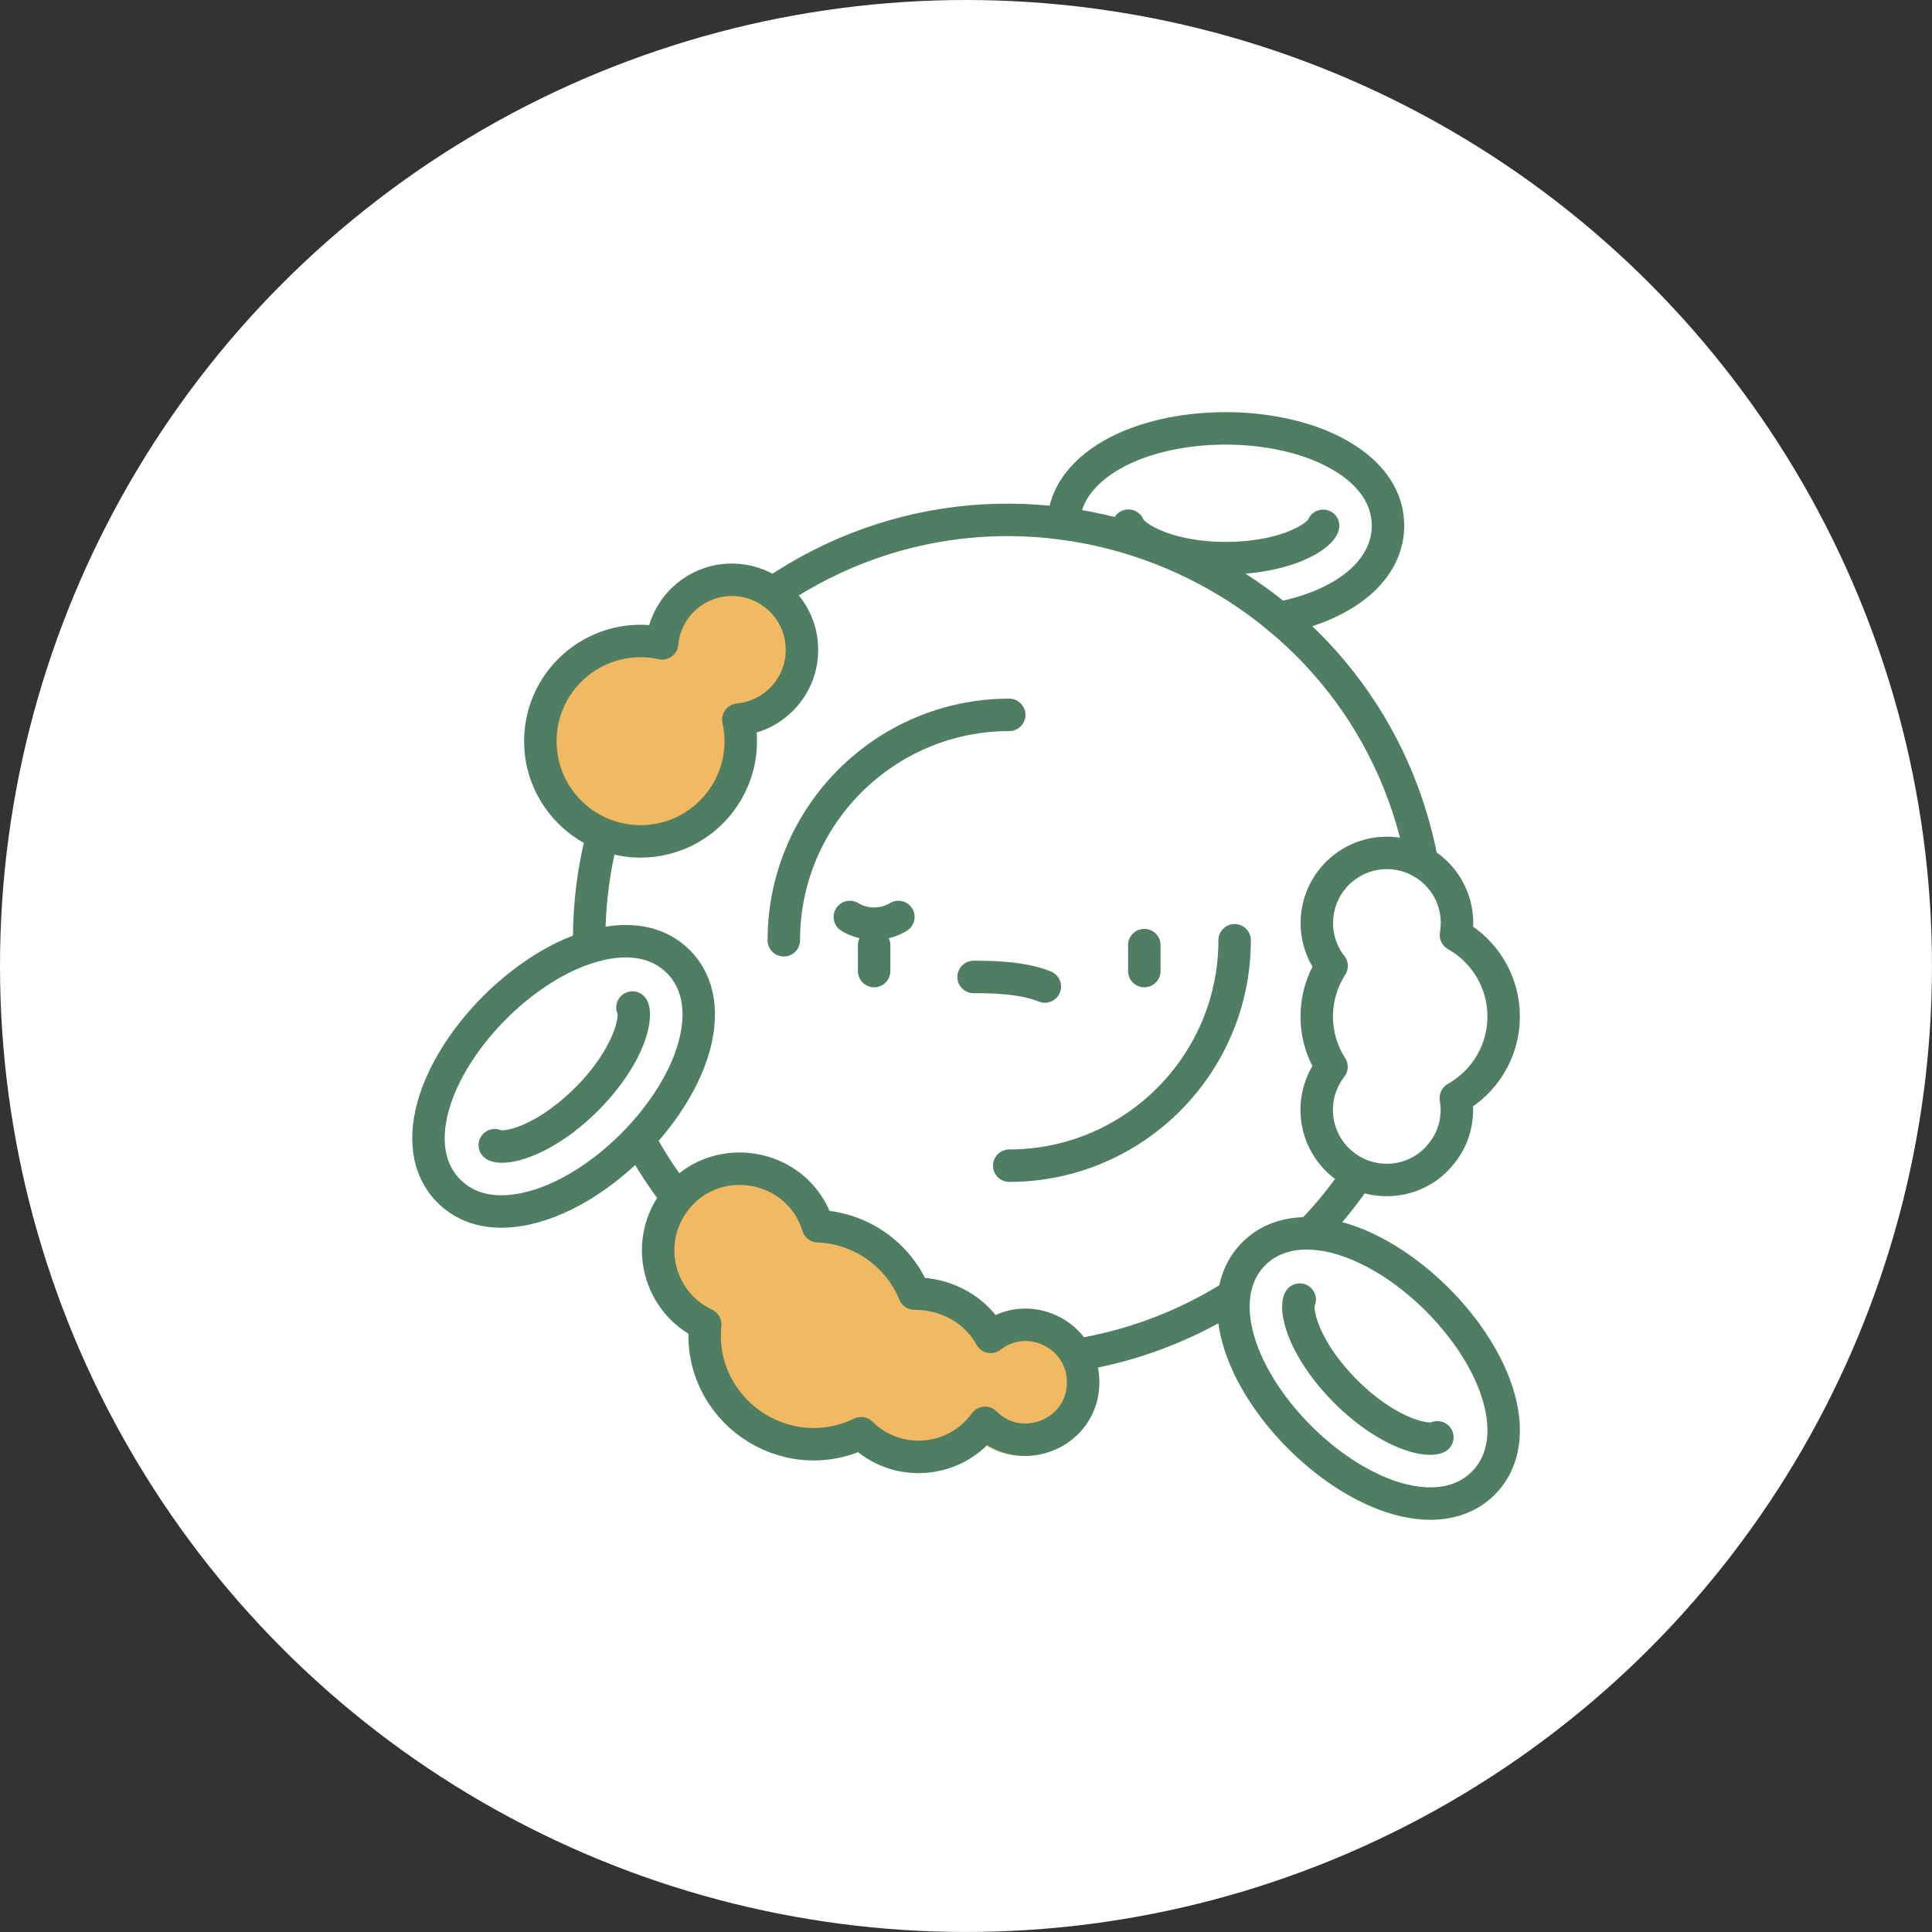 <svg width="150" height="150" viewBox="0 0 150 150" fill="none" xmlns="http://www.w3.org/2000/svg">
<rect x="0" y="0" width="150" height="150" fill="#333333" stroke="none"/>
<g clip-path="url(#clip0_430_23204)">
<circle cx="74.999" cy="74.999" r="74.999" fill="white"/>
<ellipse cx="50" cy="57.5" rx="8" ry="7.5" fill="#F0B962"/>
<ellipse cx="57" cy="50.5" rx="6" ry="5.5" fill="#F0B962"/>
<ellipse cx="62.898" cy="103.484" rx="8" ry="8.442" transform="rotate(-86.621 62.898 103.484)" fill="#F0B962"/>
<ellipse cx="57.514" cy="97.354" rx="6" ry="6.171" transform="rotate(-86.621 57.514 97.354)" fill="#F0B962"/>
<ellipse cx="71.514" cy="107.354" rx="6" ry="6.171" transform="rotate(-86.621 71.514 107.354)" fill="#F0B962"/>
<ellipse cx="79.281" cy="108.151" rx="4.865" ry="5.003" transform="rotate(-86.621 79.281 108.151)" fill="#F0B962"/>
<path d="M102.727 40.824C102.727 40.911 102.455 41.489 101.166 42.132C98.969 43.228 95.693 43.574 92.809 43.174C91.459 42.987 90.194 42.636 89.167 42.121C87.88 41.476 87.609 40.898 87.609 40.81" stroke="#507E63" stroke-width="2.52" stroke-miterlimit="10" stroke-linecap="round" stroke-linejoin="round"/>
<path d="M110.413 66.954C106.108 43.995 79.449 32.771 60 46.038" stroke="#507E63" stroke-width="2.52" stroke-miterlimit="10" stroke-linecap="round" stroke-linejoin="round"/>
<path d="M101.719 95.761C103.102 94.342 104.357 92.798 105.465 91.147" stroke="#507E63" stroke-width="2.52" stroke-miterlimit="10" stroke-linejoin="round"/>
<path d="M83.562 105.204C88.013 104.49 92.162 102.877 95.818 100.556" stroke="#507E63" stroke-width="2.52" stroke-miterlimit="10" stroke-linejoin="round"/>
<path d="M49.598 88.399C50.466 90.018 51.467 91.554 52.585 92.994" stroke="#507E63" stroke-width="2.52" stroke-miterlimit="10" stroke-linejoin="round"/>
<path d="M46.794 64.749C46.054 67.586 45.698 70.51 45.747 73.537" stroke="#507E63" stroke-width="2.52" stroke-miterlimit="10" stroke-linejoin="round"/>
<path d="M43.754 86.907C43.755 86.906 43.757 86.904 43.758 86.902C43.757 86.904 43.755 86.906 43.754 86.907Z" stroke="#507E63" stroke-width="2.52" stroke-miterlimit="10" stroke-linecap="round" stroke-linejoin="round"/>
<path d="M49.103 78.223C49.165 78.284 49.383 78.885 48.927 80.251C48.151 82.581 46.081 85.144 43.76 86.902M43.76 86.902L43.757 86.906C43.758 86.905 43.759 86.903 43.76 86.902ZM43.76 86.902C42.674 87.725 41.532 88.373 40.443 88.736C39.076 89.191 38.476 88.974 38.414 88.912M52.667 74.66C50.342 72.335 46.741 72.875 43.76 74.329C39.415 76.447 35.262 80.934 33.81 85.29C32.819 88.262 33.189 90.814 34.851 92.475C37.184 94.808 40.782 94.258 43.76 92.805C48.097 90.689 52.256 86.2 53.708 81.845C54.698 78.873 54.328 76.321 52.667 74.66Z" stroke="#507E63" stroke-width="2.52" stroke-miterlimit="10" stroke-linecap="round" stroke-linejoin="round"/>
<path d="M111.597 111.591C111.535 111.653 110.935 111.87 109.569 111.415C106.144 110.274 102.22 106.34 101.084 102.931C100.629 101.564 100.846 100.964 100.908 100.902M106.254 97.009C105.68 96.729 105.104 96.489 104.53 96.298C103.54 95.968 102.598 95.792 101.719 95.762C99.958 95.7 98.453 96.23 97.345 97.339C96.488 98.196 95.977 99.291 95.817 100.556C95.666 101.745 95.824 103.085 96.303 104.524C97.755 108.879 101.908 113.367 106.254 115.485C106.826 115.765 107.402 116.004 107.975 116.195C110.947 117.186 113.498 116.816 115.16 115.154C116.822 113.493 117.192 110.941 116.201 107.969C114.749 103.614 110.598 99.128 106.254 97.009Z" stroke="#507E63" stroke-width="2.52" stroke-miterlimit="10" stroke-linecap="round" stroke-linejoin="round"/>
<path d="M57.328 55.87C60.096 55.616 62.264 53.289 62.264 50.454C62.264 48.635 61.371 47.026 59.999 46.038C59.106 45.394 58.01 45.014 56.824 45.014C53.989 45.014 51.662 47.182 51.408 49.95C46.535 48.88 41.953 52.592 41.953 57.546C41.953 60.802 43.955 63.589 46.794 64.749C47.7 65.119 48.692 65.325 49.732 65.325C54.681 65.325 58.399 60.748 57.328 55.87Z" stroke="#507E63" stroke-width="2.52" stroke-miterlimit="10" stroke-linecap="round" stroke-linejoin="round"/>
<path d="M102.239 71.656C102.238 72.916 102.666 74.076 103.384 74.998C102.658 76.127 102.234 77.47 102.233 78.912C102.232 80.354 102.653 81.697 103.377 82.828C102.658 83.749 102.228 84.908 102.227 86.168C102.225 88.389 103.555 90.3 105.463 91.147C106.136 91.446 106.88 91.613 107.663 91.614C109.021 91.615 110.262 91.118 111.216 90.296C112.507 89.125 113.108 87.702 113.11 86.177C113.11 85.861 113.082 85.551 113.03 85.25C115.243 84.009 116.741 81.643 116.744 78.924C116.746 76.206 115.252 73.838 113.041 72.593C113.093 72.291 113.122 71.982 113.122 71.666C113.123 70.068 112.435 68.63 111.339 67.633C111.056 67.376 110.744 67.148 110.411 66.955C109.61 66.489 108.679 66.221 107.685 66.22C104.68 66.217 102.242 68.651 102.239 71.656Z" stroke="#507E63" stroke-width="2.52" stroke-miterlimit="10" stroke-linecap="round" stroke-linejoin="round"/>
<path d="M76.913 103.791C75.82 101.751 73.546 100.431 70.993 100.431C69.737 97.377 66.813 95.331 63.507 95.203C61.961 90.19 55.269 89.108 52.242 93.443C50.003 96.648 51.159 101.134 54.751 102.823C54.106 109.399 60.9 114.146 66.854 111.276C69.659 114.048 74.222 113.61 76.476 110.467C79.263 113.269 84.097 111.3 84.097 107.321C84.097 103.641 79.847 101.523 76.913 103.791Z" stroke="#507E63" stroke-width="2.52" stroke-miterlimit="10" stroke-linecap="round" stroke-linejoin="round"/>
<path d="M99.288 47.99C100.776 47.703 102.182 47.255 103.412 46.641C106.215 45.243 107.76 43.178 107.762 40.828C107.765 37.533 104.839 35.374 101.704 34.291C97.252 32.754 91.34 32.934 87.239 34.839C84.733 36.004 82.648 37.949 82.57 40.656" stroke="#507E63" stroke-width="2.52" stroke-miterlimit="10" stroke-linecap="round" stroke-linejoin="round"/>
<path d="M78.356 90.502C88.005 90.502 95.856 82.652 95.856 73.002" stroke="#507E63" stroke-width="2.52" stroke-miterlimit="10" stroke-linecap="round" stroke-linejoin="round"/>
<path d="M78.356 55.502C68.706 55.502 60.855 63.352 60.855 73.002" stroke="#507E63" stroke-width="2.52" stroke-miterlimit="10" stroke-linecap="round" stroke-linejoin="round"/>
<path d="M67.867 73.378V75.394" stroke="#507E63" stroke-width="2.52" stroke-miterlimit="10" stroke-linecap="round" stroke-linejoin="round"/>
<path d="M88.844 73.378V75.394" stroke="#507E63" stroke-width="2.52" stroke-miterlimit="10" stroke-linecap="round" stroke-linejoin="round"/>
<path d="M65.981 71.194C66.531 71.525 67.176 71.715 67.865 71.715C68.554 71.715 69.198 71.525 69.749 71.194" stroke="#507E63" stroke-width="2.52" stroke-miterlimit="10" stroke-linecap="round" stroke-linejoin="round"/>
<path d="M75.59 75.852C76.735 75.852 79.295 75.847 81.121 76.594" stroke="#507E63" stroke-width="2.52" stroke-miterlimit="10" stroke-linecap="round" stroke-linejoin="round"/>
</g>
<defs>
<clipPath id="clip0_430_23204">
<rect width="150" height="150" fill="white"/>
</clipPath>
</defs>
</svg>
